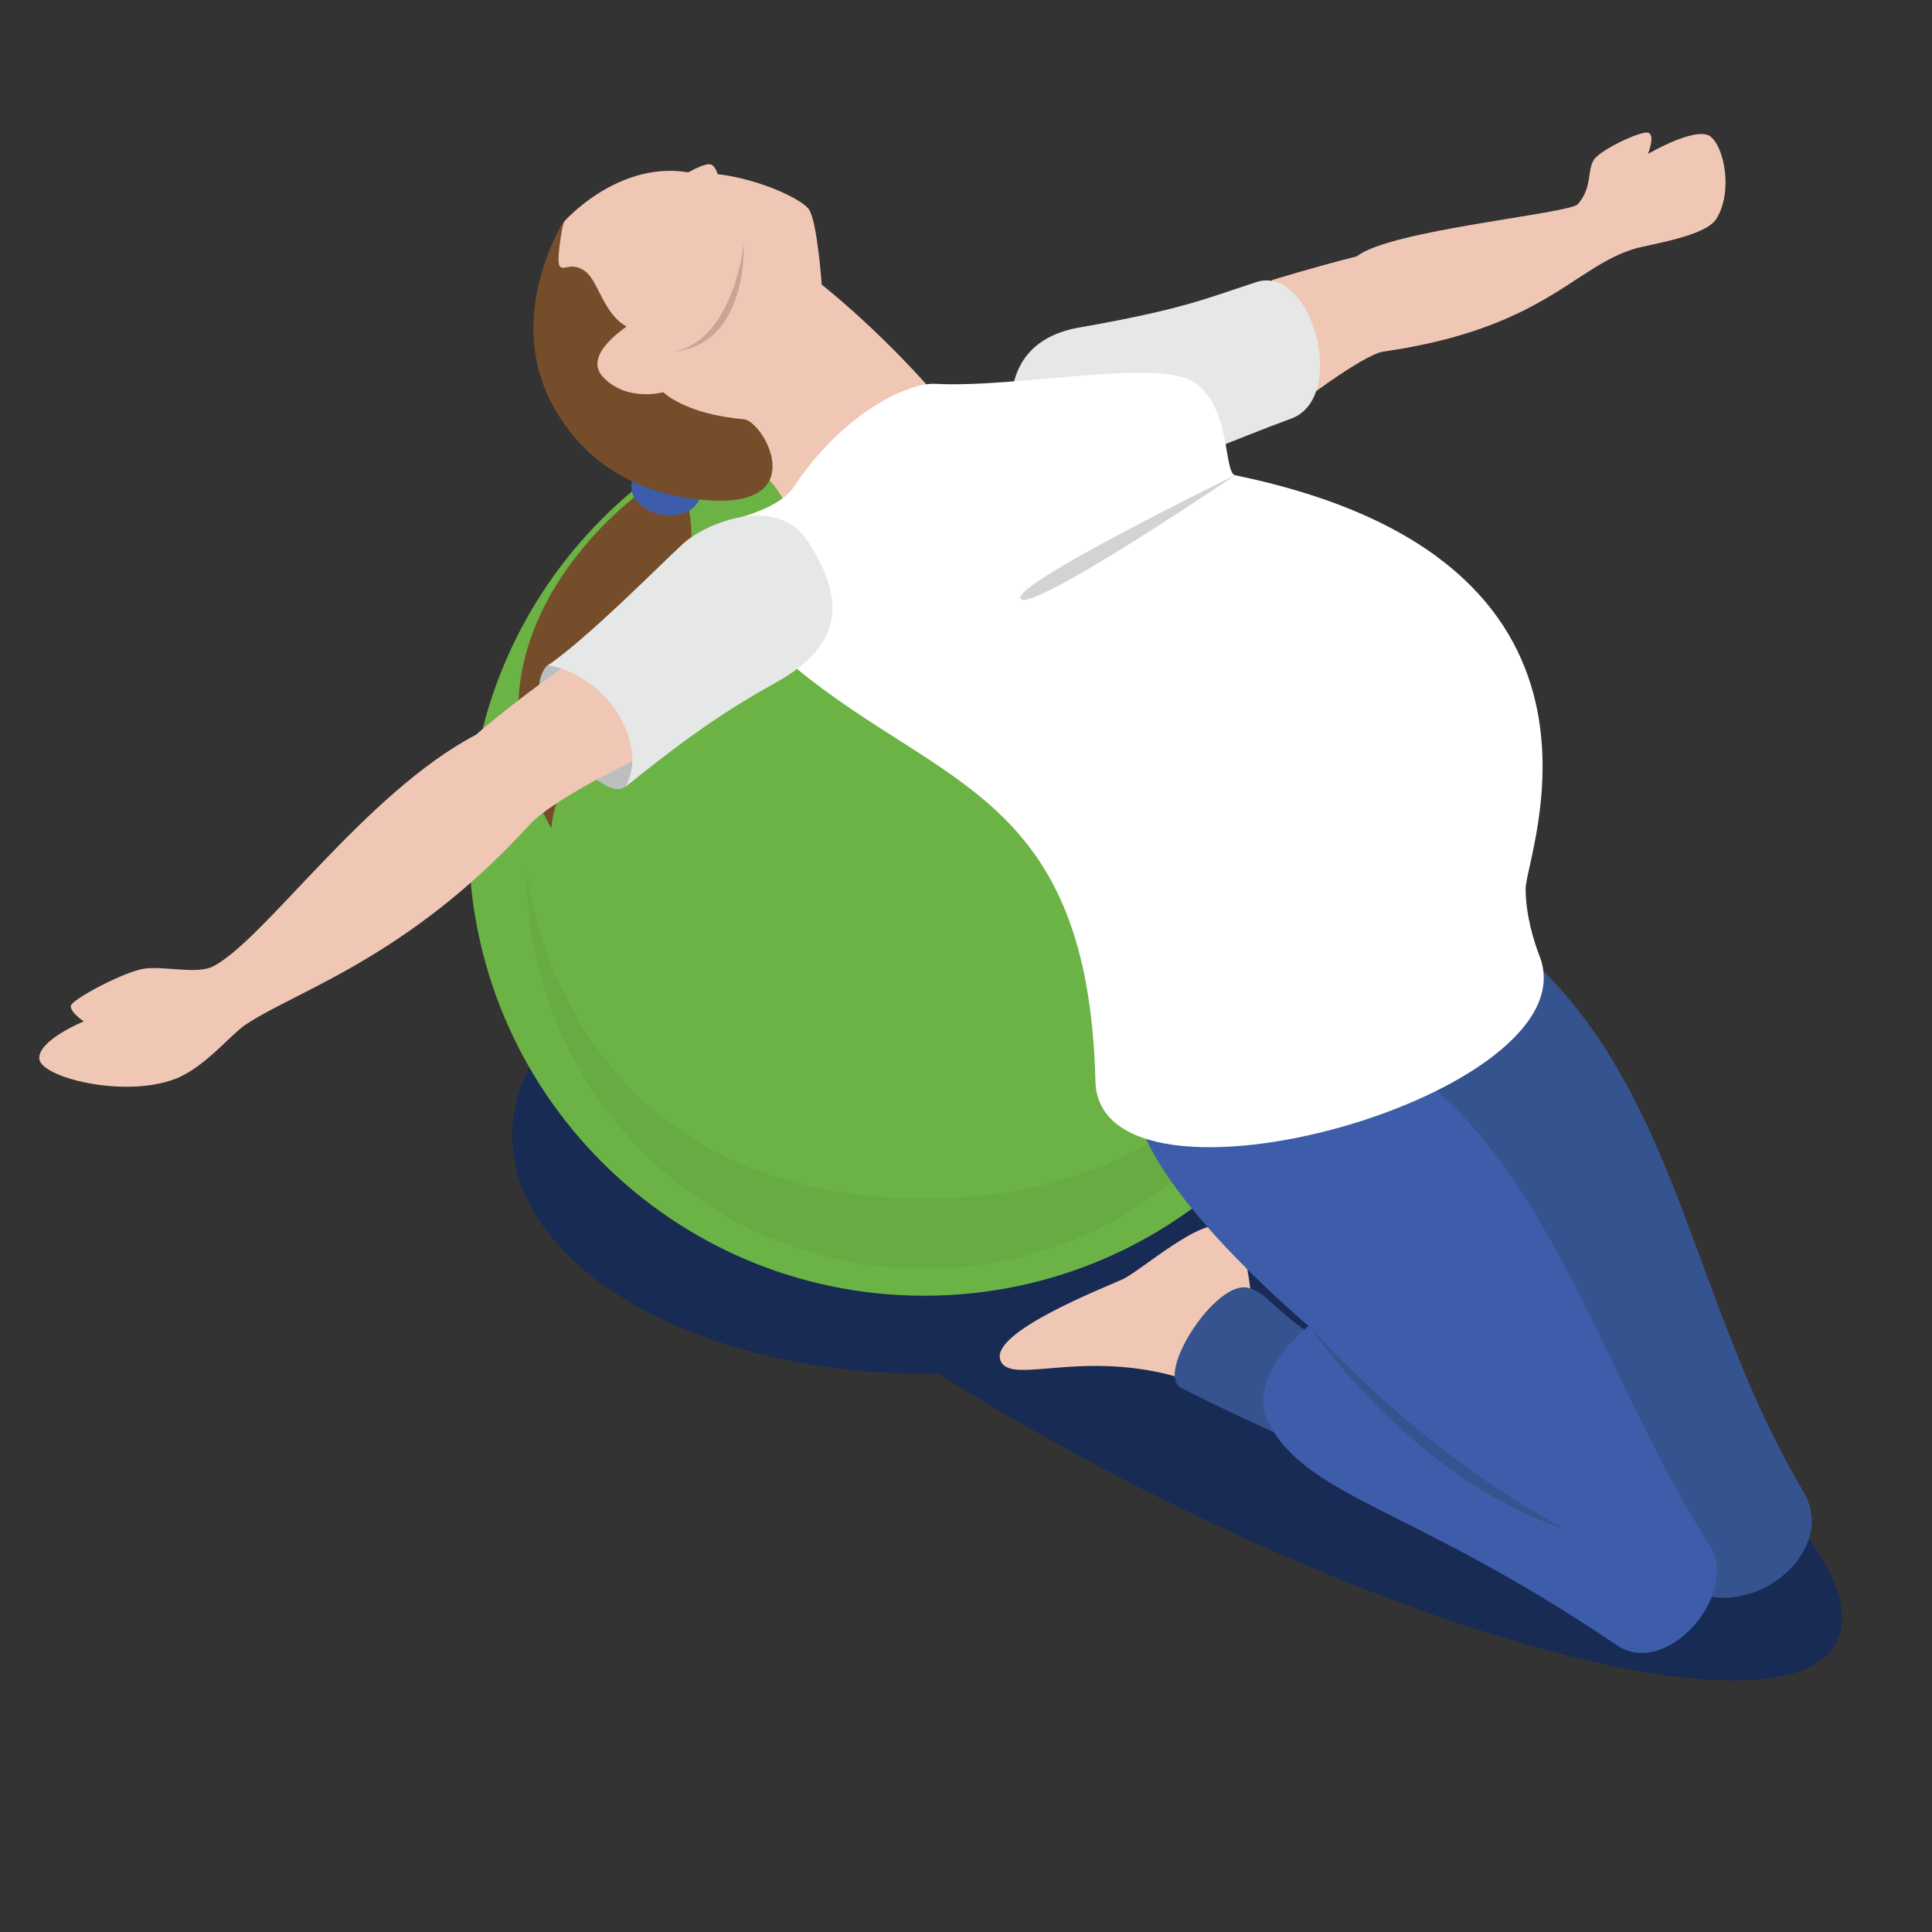 <?xml version="1.0" encoding="utf-8"?>
<!-- Generator: Adobe Illustrator 22.1.0, SVG Export Plug-In . SVG Version: 6.00 Build 0)  -->
<svg version="1.1" id="Layer_1" xmlns="http://www.w3.org/2000/svg" xmlns:xlink="http://www.w3.org/1999/xlink" x="0px" y="0px"
	 viewBox="0 0 300 300" style="enable-background:new 0 0 300 300;" xml:space="preserve">
<rect x="0" y="0" width="300" height="300" fill="#333333" stroke="none"/>
<style type="text/css">
	.st0{fill:#172B54;}
	.st1{fill:#6BB345;}
	.st2{opacity:0.2;fill:#588E3F;}
	.st3{opacity:0.3;fill:#6BB345;}
	.st4{fill:#F0C7B5;}
	.st5{fill:#E6E7E7;}
	.st6{fill:#35538E;}
	.st7{fill:#C8A597;}
	.st8{fill:#3D5DAA;}
	.st9{fill:#FFFFFF;}
	.st10{fill:#764D2A;}
	.st11{fill:#BDBEC0;}
	.st12{fill:#D2D3D4;}
</style>
<g>
	<path class="st0" d="M219.4,190.2c-4.3-2.5-8.6-4.9-12.9-7.1c3.7-11.6-2.2-24-17.7-32.9c-25-14.4-65.5-14.4-90.5,0
		c-25,14.4-25,37.8,0,52.3c13,7.5,30.3,11.1,47.4,10.8c4,2.5,8.1,5,12.5,7.5c50.9,29.4,106,46.4,122.9,38
		C297.9,250.3,270.3,219.6,219.4,190.2z"/>
	<g>
		<path class="st1" d="M214.2,130.5c0,39-31.6,70.7-70.7,70.7c-39,0-70.7-31.6-70.7-70.7c0-39,31.7-70.7,70.7-70.7
			C182.6,59.8,214.2,91.5,214.2,130.5z"/>
		<path class="st2" d="M205.2,135.3c0,34.1-27.6,61.7-61.7,61.7c-34.1,0-61.7-27.6-61.7-61.7c0,0,4.6,50.8,61.7,50.8
			C200.6,186.1,205.2,135.3,205.2,135.3z"/>
		<path class="st3" d="M112.8,99.8c-3,5.2-8.9,7.4-12.9,5c-4.1-2.4-5-8.6-1.9-13.8c3-5.2,8.8-7.4,12.9-5
			C115,88.5,115.8,94.6,112.8,99.8z"/>
	</g>
	<g>
		<path class="st4" d="M197.5,43.5c0,0,6.1-1.9,13.2-3.7c5.1-4.1,33-6.6,34.3-8.1c2.3-2.6,1.4-5.2,2.5-6.9c1.1-1.6,7.3-4.5,8.4-4.2
			c1.2,0.3,0,3.3,0,3.3s7.5-4.4,9.7-2.7c2.2,1.7,3.5,8.7,0.9,12.8c-1.7,2.7-10.2,3.9-12.6,4.6c-9.5,2.8-14.2,12.4-39.1,16
			c-3.3,0.5-14,8.8-14,8.8L197.5,43.5z"/>
		<path class="st5" d="M157.6,67.7c2.2,10.1,13.7,9.4,17.6,7.6c3.9-1.8,17.4-7.4,25.3-10.3c8.9-3.3,3.2-24-5.4-21.2
			c-7.7,2.5-11.3,4.2-27.2,7C158.5,52.3,155.7,59.1,157.6,67.7z"/>
		<path class="st4" d="M183.8,214.1c-15.8-4.9-27.2,1.3-28.5-3c-1.3-4.3,15.8-11,18.9-12.4c3.1-1.4,12.5-10,16.1-8.2
			c3.6,1.8,4,11.6,4,11.6S187.7,211.5,183.8,214.1z"/>
		<path class="st6" d="M197.8,222.4c0,0-7.8-3.5-14.4-6.9c-4.1-2.1,5.5-17,10.5-15.5c2.9,0.8,3.1,2.7,10.6,7.9
			C207.2,209.6,197.8,222.4,197.8,222.4z"/>
		<path class="st4" d="M87.6,34.4c0,0,8.7-9.9,20-7.5c7.5-0.4,16.7,3.7,18,5.6c1.3,1.8,2,11.7,2,11.7s8.6,6.7,17.5,16.9l-23,17.3
			c-1.7-3.3-3.4-4.6-3.4-4.6L94.1,67L85,48.2l0.6-8.1L87.6,34.4z"/>
		<path class="st7" d="M115.5,37.8c0,0,0.8,15.7-10.9,16.8C114,52.8,115.5,37.8,115.5,37.8z"/>
		<path class="st6" d="M191.3,165.4c3.9,13.3,26.4,32.1,26.4,32.1s-10,7.9-6.2,15.1c6.2,11.7,46.2,35.1,55.5,35.5
			c9.3,0.4,17.8-9.1,12.9-16.7c-16.9-28.7-18.9-59.1-40.3-80.7C232.9,145.9,191.5,162.8,191.3,165.4z"/>
		<path class="st8" d="M176.8,173.8c3.9,13.3,26.4,32.1,26.4,32.1s-10,7.9-6.2,15.1c6.2,11.7,22.2,12.9,54.1,34.5
			c7.7,5.2,19.3-8.1,14.3-15.7c-15.3-23.6-24.4-57.7-45.6-73C213.1,162,177,171.2,176.8,173.8z"/>
		<path class="st9" d="M114,80.6c0,0,7-1.6,9.2-4.9c8.1-12.2,18.3-16.3,22-16.1c13,0.7,35.3-4.2,40.6,0c5.4,4.2,4.2,13.8,6,14.2
			c64.1,13.2,45.1,58.8,45.1,64.2c0,4.1,1.3,8.2,2.1,10.3c8.9,21.7-68.3,43.1-68.9,19.6c-1.1-44.5-23.9-45.6-46.3-64
			C113.8,95.7,114,80.6,114,80.6z"/>
		<path class="st10" d="M99.3,76.6c0,0-30.7,22-13.7,52c1.6-16.3,26.1-30.4,21.1-50.8C105.9,74.4,99.3,76.6,99.3,76.6z"/>
		<path class="st8" d="M108.7,77.1c-0.4,2.1-3.2,3.4-6.1,2.8c-2.9-0.6-5-2.8-4.5-4.9c0.4-2.1,3.2-3.4,6.1-2.8
			C107.1,72.8,109.1,75,108.7,77.1z"/>
		<path class="st10" d="M97.3,50.7c-3.7-2-4.4-7.3-6.6-8.7c-2.2-1.4-3.2,0.2-3.8-0.7c-0.6-0.9,0.6-6.9,0.6-6.9s-9,14.2-2,27.9
			c7,13.7,20.2,15.1,24.7,15.4c15.8,1,8.4-12.3,5.3-12.6c-9.2-0.8-12.5-4.2-12.5-4.2s-5.7,1.6-9.4-2.4C90.9,55.5,95.5,52,97.3,50.7z
			"/>
		<path class="st11" d="M85,103.3c0,0-4.2,3.7,2.6,12.5c7,8.9,9.4,6.4,9.4,6.4l7.1-8.7l-11.5-13.1L85,103.3z"/>
		<path class="st4" d="M89.7,102c0,0-9,6.2-15.8,12.1c-17.2,9-33,32.1-40.9,36c-2.5,1.2-7.4-0.1-10.5,0.3
			c-3.1,0.4-11.4,4.8-11.5,5.8c-0.1,1,2,2.4,2,2.4s-7.1,2.9-6.9,5.8c0.2,2.9,13.2,6.2,21.2,3.1c4.5-1.8,8.4-6.7,10.7-8.3
			c8-5.4,25.3-10.4,44.2-31.1c4.3-4.7,20.2-11.9,20.2-11.9l-3.5-12.8L89.7,102z"/>
		<path class="st5" d="M125.4,84c-4.8-7.3-15.8-2.8-19.3,0.4c-3.5,3.2-14.5,14.4-21,18.9c9.5,1.7,15.7,12.5,12,18.9
			c10.5-8.5,16.4-12.3,23-16C131.9,99.8,130.7,92.2,125.4,84z"/>
		<path class="st12" d="M158.5,93c1.8,2.1,33.3-19.2,33.3-19.2S156.7,90.9,158.5,93z"/>
		<path class="st6" d="M203.3,205.9c0,0,16,23.8,39.8,31.6C219.6,224.9,203.3,205.9,203.3,205.9z"/>
		<path class="st4" d="M105.1,27.8c0,0,3.6-2.3,5-2.3c1.5,0,1.7,3.6,1.7,3.6L105.1,27.8z"/>
	</g>
</g>
</svg>

